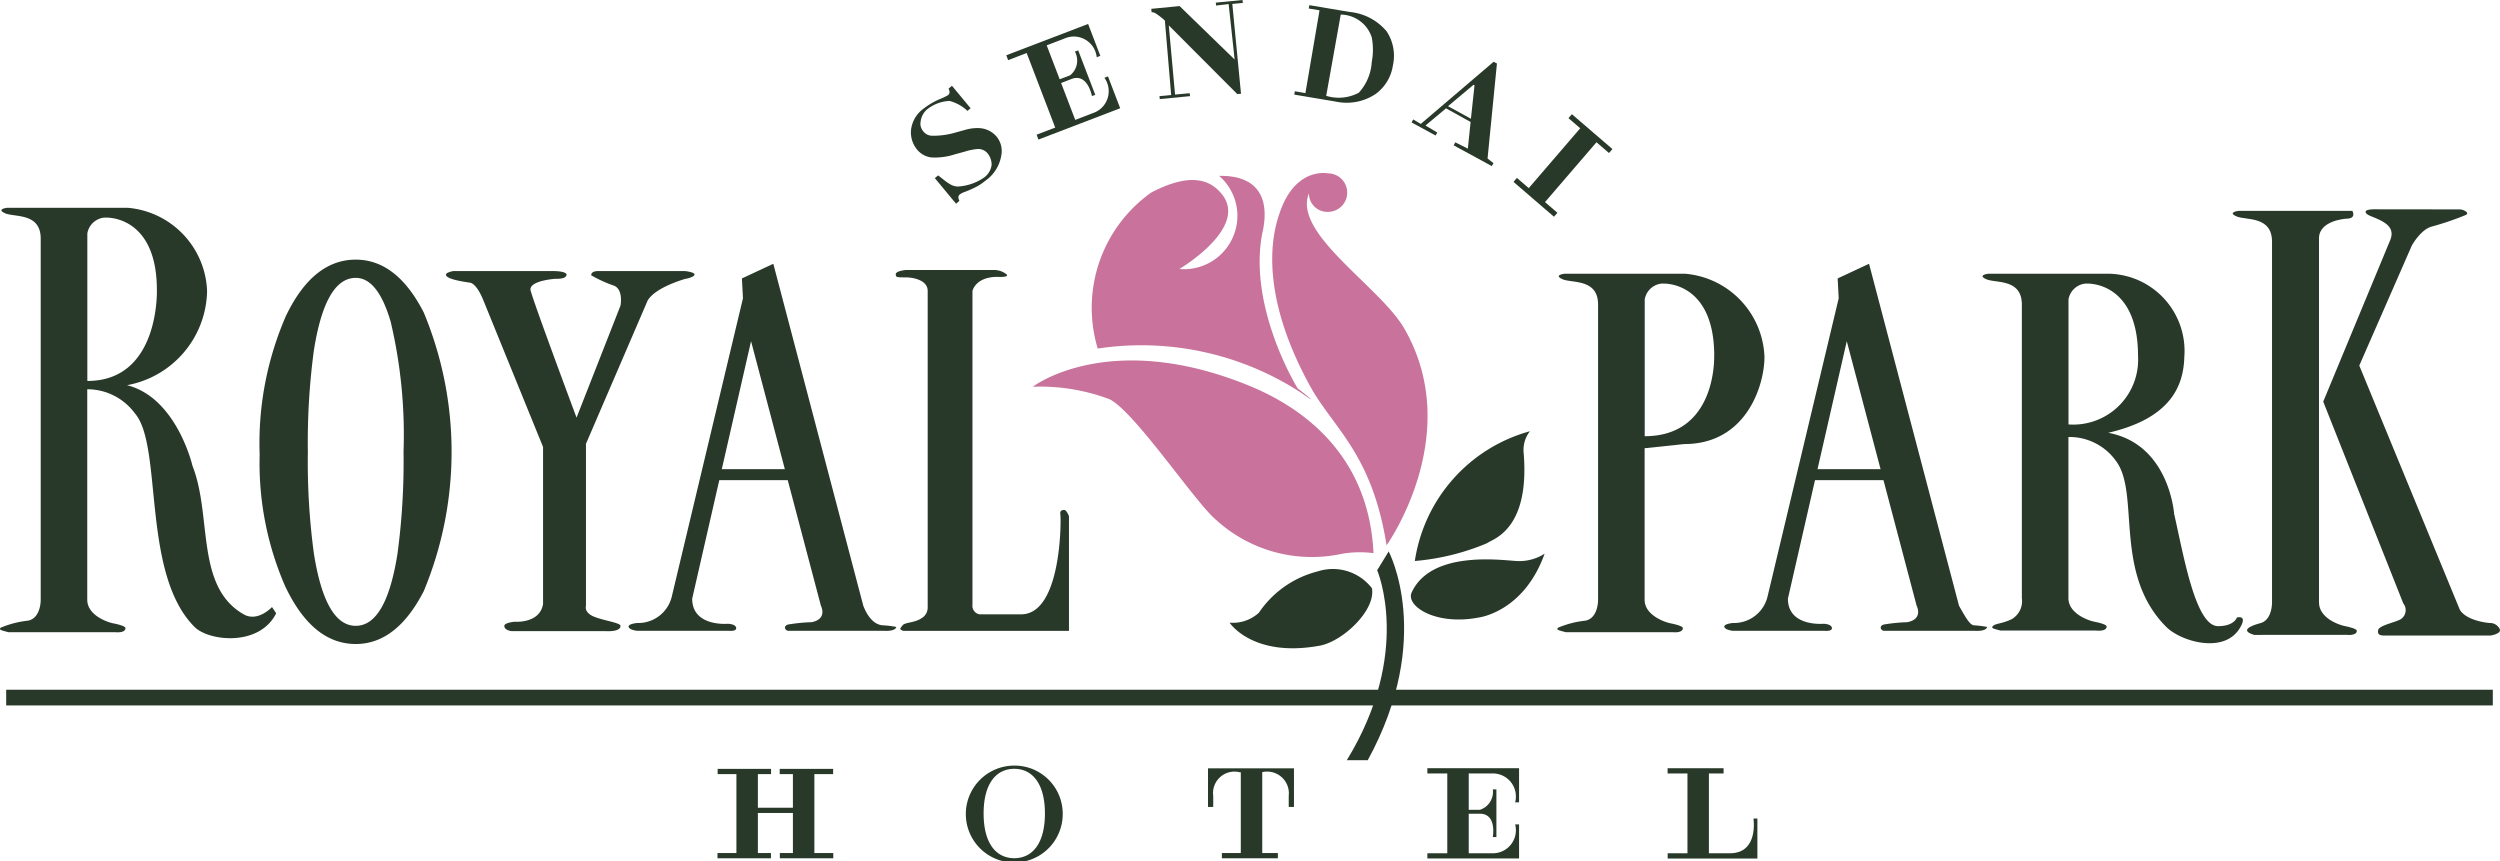 <svg id="logo" xmlns="http://www.w3.org/2000/svg" width="139.304" height="48" viewBox="0 0 139.304 48">
  <path id="パス_9403" data-name="パス 9403" d="M357.992,293.616c1.108,2.8.146,6.735,2.857,8.28.787.449,1.575-.408,1.575-.408l.233.35c-.933,1.866-3.749,1.559-4.549.758-2.974-2.974-1.75-10.089-3.324-11.9a3.285,3.285,0,0,0-2.654-1.342V301.08c0,.875,1.137,1.254,1.429,1.312s.7.161.7.27c0,.3-.583.227-.583.227h-5.948c-.357-.1-.547-.125-.423-.249a5.4,5.4,0,0,1,1.531-.394c.582-.117.7-.816.7-1.167V280.961c0-1.458-1.458-1.181-1.983-1.414s.116-.306.116-.306h6.706a4.833,4.833,0,0,1,4.432,4.636,5.435,5.435,0,0,1-4.462,5.249C357.117,289.825,357.992,293.616,357.992,293.616Zm-1.983-9.8c0-3.674-2.217-4.082-2.974-4.024a1.069,1.069,0,0,0-.9.875v8.223C356.155,288.893,356.01,283.885,356.01,283.819Z" transform="translate(-347.268 -267.663)" fill="#283929"/>
  <path id="パス_9404" data-name="パス 9404" d="M537.64,304.82c-.881,1.5-3.311.758-4.111-.043-2.974-2.974-1.444-7.436-2.8-9.243a3.183,3.183,0,0,0-2.653-1.341v8.977c0,.874,1.137,1.254,1.429,1.312s.7.161.7.27c0,.3-.583.227-.583.227h-5.333c-.357-.1-.547-.124-.423-.249.164-.164.51-.12,1.061-.393a1.163,1.163,0,0,0,.554-1.166V286.815c0-1.458-1.458-1.181-1.983-1.414s.116-.306.116-.306h6.707a4.306,4.306,0,0,1,4.213,4.636c-.044,1.575-.714,3.413-4.242,4.228,3.411.627,3.674,4.519,3.674,4.519.525,2.274,1.181,6.255,2.449,6.255.905,0,1.049-.481,1.049-.481S538.077,304.076,537.64,304.82Zm-5.686-15.147c0-3.674-2.216-4.082-2.974-4.024a1.069,1.069,0,0,0-.9.875v6.969A3.617,3.617,0,0,0,531.954,289.673Z" transform="translate(-412.82 -269.843)" fill="#283929"/>
  <path id="パス_9405" data-name="パス 9405" d="M546.7,303.145c-1.049-.306.292-.641.292-.641.583-.117.7-.816.7-1.167v-20.1c0-1.458-1.458-1.181-1.983-1.414s.117-.306.117-.306h6.342s.262.437-.35.437c0,0-1.509.087-1.509,1.093v20.286c0,.875,1.115,1.254,1.407,1.312s.7.161.7.27c0,.3-.584.226-.584.226Z" transform="translate(-421.091 -267.767)" fill="#283929"/>
  <path id="パス_9406" data-name="パス 9406" d="M490.4,294.819v8.441c0,.875,1.137,1.254,1.429,1.312s.7.161.7.27c0,.3-.583.227-.583.227h-5.948c-.357-.1-.547-.125-.423-.249a5.4,5.4,0,0,1,1.531-.394c.583-.117.7-.816.7-1.167V286.815c0-1.458-1.457-1.181-1.982-1.414s.116-.306.116-.306h6.706a4.833,4.833,0,0,1,4.432,4.636c0,1.576-1.006,4.855-4.461,4.855m1.662-4.913c0-3.674-2.217-4.082-2.974-4.024a1.069,1.069,0,0,0-.9.875v7.625C494.42,294.149,494.275,289.739,494.275,289.673Z" transform="translate(-398.759 -269.843)" fill="#283929"/>
  <path id="パス_9407" data-name="パス 9407" d="M373.346,300.234a38.156,38.156,0,0,1-.338-5.678,38.586,38.586,0,0,1,.331-5.619q.633-4.074,2.338-4.075,1.229,0,1.946,2.442a27.45,27.45,0,0,1,.717,7.252,38.431,38.431,0,0,1-.338,5.678q-.633,4.016-2.325,4.016T373.346,300.234Zm-1.538-13.3a17.759,17.759,0,0,0-1.485,7.782,17.154,17.154,0,0,0,1.42,7.326q1.523,3.221,3.934,3.221,2.274,0,3.788-2.942a20.211,20.211,0,0,0,0-15.534q-1.507-2.941-3.788-2.942Q373.309,283.847,371.809,286.936Zm3.765-3.089" transform="translate(-355.854 -269.378)" fill="#283929"/>
  <path id="パス_9408" data-name="パス 9408" d="M397.584,283.847" transform="translate(-366.006 -269.378)" fill="#283929"/>
  <path id="パス_9409" data-name="パス 9409" d="M415.246,283.847" transform="translate(-372.583 -269.378)" fill="#283929"/>
  <path id="パス_9410" data-name="パス 9410" d="M512.727,283.966" transform="translate(-408.886 -269.422)" fill="#283929"/>
  <path id="パス_9411" data-name="パス 9411" d="M438.417,331.436a2.7,2.7,0,1,1-2.7-2.67A2.685,2.685,0,0,1,438.417,331.436Zm-2.7-2.49c-.985,0-1.708.79-1.708,2.49s.722,2.49,1.708,2.49,1.708-.79,1.708-2.49S436.7,328.946,435.716,328.946Z" transform="translate(-379.2 -286.106)" fill="#283929"/>
  <rect id="長方形_2555" data-name="長方形 2555" width="1.195" height="4.666" transform="translate(80.645 42.952)" fill="#283929"/>
  <rect id="長方形_2556" data-name="長方形 2556" width="1.195" height="4.666" transform="translate(69.139 42.952)" fill="#283929"/>
  <path id="パス_9412" data-name="パス 9412" d="M477.581,329.292H474V329h5.11v1.9h-.219A1.284,1.284,0,0,0,477.581,329.292Z" transform="translate(-394.465 -286.193)" fill="#283929"/>
  <path id="パス_9413" data-name="パス 9413" d="M477.581,335.593H474v.292h5.11v-1.9h-.219A1.284,1.284,0,0,1,477.581,335.593Z" transform="translate(-394.465 -288.049)" fill="#283929"/>
  <path id="パス_9414" data-name="パス 9414" d="M457.515,329.23a1.212,1.212,0,0,1,1.506,1.312v.619h.292v-2.15h-4.79v2.15h.291v-.619a1.193,1.193,0,0,1,1.476-1.312" transform="translate(-387.211 -286.198)" fill="#283929"/>
  <rect id="長方形_2557" data-name="長方形 2557" width="1.195" height="4.666" transform="translate(94.028 42.952)" fill="#283929"/>
  <rect id="長方形_2558" data-name="長方形 2558" width="3.12" height="0.292" transform="translate(92.921 42.807)" fill="#283929"/>
  <rect id="長方形_2559" data-name="長方形 2559" width="3.12" height="0.292" transform="translate(68.085 47.533)" fill="#283929"/>
  <rect id="長方形_2560" data-name="長方形 2560" width="1.196" height="4.666" transform="translate(41.034 42.952)" fill="#283929"/>
  <rect id="長方形_2561" data-name="長方形 2561" width="2.978" height="0.292" transform="translate(39.98 47.533)" fill="#283929"/>
  <rect id="長方形_2562" data-name="長方形 2562" width="2.977" height="0.292" transform="translate(39.988 42.843)" fill="#283929"/>
  <rect id="長方形_2563" data-name="長方形 2563" width="4.665" height="1.195" transform="matrix(0.652, -0.758, 0.758, 0.652, 85.13, 10.545)" fill="#283929"/>
  <rect id="長方形_2564" data-name="長方形 2564" width="0.292" height="2.977" transform="translate(84.334 10.135) rotate(-49.281)" fill="#283929"/>
  <rect id="長方形_2565" data-name="長方形 2565" width="0.292" height="2.978" transform="translate(87.398 6.584) rotate(-49.29)" fill="#283929"/>
  <rect id="長方形_2566" data-name="長方形 2566" width="2.978" height="0.292" transform="translate(41.781 45.008)" fill="#283929"/>
  <rect id="長方形_2567" data-name="長方形 2567" width="1.196" height="4.666" transform="translate(44.182 42.952)" fill="#283929"/>
  <rect id="長方形_2568" data-name="長方形 2568" width="2.978" height="0.292" transform="translate(43.454 47.533)" fill="#283929"/>
  <rect id="長方形_2569" data-name="長方形 2569" width="2.977" height="0.292" transform="translate(43.447 42.843)" fill="#283929"/>
  <path id="パス_9415" data-name="パス 9415" d="M498.8,335.4h-3.469v.292h5v-2.23h-.219S500.415,335.4,498.8,335.4Z" transform="translate(-402.406 -287.854)" fill="#283929"/>
  <path id="パス_9416" data-name="パス 9416" d="M477.357,332.018h.809a1.047,1.047,0,0,0,.722-1.137h.2v2.653h-.2s.24-1.3-.722-1.3h-.831" transform="translate(-395.706 -286.893)" fill="#283929"/>
  <rect id="長方形_2570" data-name="長方形 2570" width="1.195" height="4.666" transform="translate(57.155 2.817) rotate(-20.952)" fill="#283929"/>
  <path id="パス_9417" data-name="パス 9417" d="M439.839,263.734l-3.128,1.2-.1-.272,4.558-1.745.68,1.777-.2.078A1.284,1.284,0,0,0,439.839,263.734Z" transform="translate(-380.538 -261.582)" fill="#283929"/>
  <path id="パス_9418" data-name="パス 9418" d="M442.434,269.62l-3.128,1.2.1.272,4.557-1.745-.68-1.776-.2.078A1.285,1.285,0,0,1,442.434,269.62Z" transform="translate(-381.544 -263.315)" fill="#283929"/>
  <path id="パス_9419" data-name="パス 9419" d="M441.073,266.942l.756-.289a1.048,1.048,0,0,0,.267-1.32l.184-.07.95,2.478-.184.07s-.239-1.3-1.138-.953l-.776.3" transform="translate(-382.201 -262.457)" fill="#283929"/>
  <rect id="長方形_2571" data-name="長方形 2571" width="138.558" height="0.875" transform="translate(0.345 38.433)" fill="#283929"/>
  <path id="パス_9420" data-name="パス 9420" d="M387.26,284.861h5.693s.872.018.569.321c-.13.13-.569.109-.569.109s-1.435.095-1.378.62c.105.527,2.566,7.114,2.566,7.114l2.449-6.24s.174-.874-.35-1.108a7.165,7.165,0,0,1-1.283-.583c0-.279.467-.233.467-.233h4.782s.51.058.51.19c0,.153-.547.255-.547.255l.175-.058c-.175.058-1.771.489-2.238,1.246l-3.44,7.99v9.039s-.117.343.408.576,1.517.35,1.517.532c0,.355-.817.291-.817.291h-5.248s-.409-.036-.409-.291c0-.183.583-.233.583-.233s1.4.117,1.575-.991v-8.747l-3.324-8.165s-.35-.933-.758-.991-1.56-.233-1.283-.525A1.161,1.161,0,0,1,387.26,284.861Z" transform="translate(-362.015 -269.755)" fill="#283929"/>
  <path id="パス_9421" data-name="パス 9421" d="M411.141,284.212l-1.749.816.058,1.108-3.966,16.62a1.92,1.92,0,0,1-1.924,1.472s-.525.044-.481.219.481.218.481.218h5.117s.437.044.393-.175-.481-.218-.481-.218-1.968.175-1.968-1.4l3.28-14.346,3.892,14.74s.394.744-.525.918a9.349,9.349,0,0,0-1.312.131c-.262.088-.174.306,0,.35h5.38s.612.044.656-.218a5.782,5.782,0,0,0-.7-.088c-.219,0-.744-.087-1.137-1.093Z" transform="translate(-368.051 -269.514)" fill="#283929"/>
  <rect id="長方形_2572" data-name="長方形 2572" width="3.98" height="0.612" transform="translate(40.014 26.143)" fill="#283929"/>
  <path id="パス_9422" data-name="パス 9422" d="M508.428,284.212l-1.749.816.058,1.108-3.965,16.62a1.921,1.921,0,0,1-1.925,1.472s-.525.044-.481.219.481.218.481.218h5.117s.437.044.393-.175-.481-.218-.481-.218-1.969.175-1.969-1.4l3.28-14.346,3.893,14.74s.393.744-.525.918a9.334,9.334,0,0,0-1.312.131c-.263.088-.175.306,0,.35h5.106s.613.044.656-.218a5.766,5.766,0,0,0-.7-.088c-.219,0-.394-.252-.864-1.093Z" transform="translate(-404.282 -269.514)" fill="#283929"/>
  <rect id="長方形_2573" data-name="長方形 2573" width="3.98" height="0.612" transform="translate(101.07 26.143)" fill="#283929"/>
  <path id="パス_9423" data-name="パス 9423" d="M427.373,284.764s-.62.047-.576.266c.029.141.025.146.584.146.262,0,1.195.1,1.195.757V303.56a.683.683,0,0,1-.349.612c-.394.262-.919.218-1.05.393s-.218.219.044.306h9.228v-6.386s-.131-.35-.262-.35-.262.043-.218.262.087,5.554-2.187,5.554h-2.318a.477.477,0,0,1-.393-.525V285.934s.16-.787,1.4-.787c0,0,.641.043.51-.131a1.108,1.108,0,0,0-.685-.252Z" transform="translate(-376.884 -269.72)" fill="#283929"/>
  <path id="パス_9424" data-name="パス 9424" d="M556.646,279.377s-.744-.043-.744.131.321.248.642.394c.491.223,1.021.525.714,1.224l-3.718,8.966L558,301.333a.6.6,0,0,1-.131.875c-.262.174-1.224.35-1.268.612s.088.306.394.306h5.86s.613-.087.525-.35a.6.6,0,0,0-.569-.35s-1.268-.087-1.662-.744l-5.6-13.6,2.93-6.692s.481-.875,1.093-1.049a15.809,15.809,0,0,0,1.925-.656c.219-.131-.175-.306-.35-.306Z" transform="translate(-424.086 -267.712)" fill="#283929"/>
  <path id="パス_9425" data-name="パス 9425" d="M429.02,269.552m1.827,5.266a.65.65,0,0,1-.057-.2.206.206,0,0,1,.093-.166.538.538,0,0,1,.074-.049c.03-.017.063-.034.1-.051l.159-.06a5.729,5.729,0,0,0,.655-.3,3.126,3.126,0,0,0,.415-.29,2.133,2.133,0,0,0,.893-1.392,1.283,1.283,0,0,0-.237-1.047,1.353,1.353,0,0,0-1.01-.5,2.448,2.448,0,0,0-.77.1l-.653.181a4.234,4.234,0,0,1-1.172.144.62.62,0,0,1-.513-.262.632.632,0,0,1-.134-.541,1.062,1.062,0,0,1,.336-.646,2.14,2.14,0,0,1,1.271-.49,2.292,2.292,0,0,1,1,.555l.176-.146-1.039-1.253-.188.156a.594.594,0,0,1,.055.2.223.223,0,0,1-.1.176,3.847,3.847,0,0,1-.453.213,4.119,4.119,0,0,0-.879.515,1.7,1.7,0,0,0-.717,1.21,1.5,1.5,0,0,0,.321,1.063,1.224,1.224,0,0,0,.8.459,3.549,3.549,0,0,0,1.315-.17l.565-.155a3.148,3.148,0,0,1,.741-.145.684.684,0,0,1,.541.263,1,1,0,0,1,.208.636,1.04,1.04,0,0,1-.449.711,2.844,2.844,0,0,1-1.422.481c-.392,0-.651-.275-1.11-.619l-.182.151,1.181,1.425Z" transform="translate(-377.389 -263.625)" fill="#283929"/>
  <path id="パス_9426" data-name="パス 9426" d="M454.13,264.109l-3.067-2.978-1.578.153.019.189a.418.418,0,0,1,.226.065,4.2,4.2,0,0,1,.513.4l.35,4.148-.651.063.016.164,1.686-.163-.016-.163-.818.075-.35-3.855,3.818,3.828.207-.02L454,261.011l.585-.056-.015-.163-1.49.146.016.163.7-.082Z" transform="translate(-385.334 -260.792)" fill="#283929"/>
  <path id="パス_9427" data-name="パス 9427" d="M463.961,266.3l.81-4.527a1.835,1.835,0,0,1,1.727,1.265,3.627,3.627,0,0,1,0,1.381,2.763,2.763,0,0,1-.72,1.707A2.368,2.368,0,0,1,463.961,266.3Zm-1.748-.255-.031.187,2.33.392a2.886,2.886,0,0,0,2.227-.444,2.414,2.414,0,0,0,.941-1.586,2.463,2.463,0,0,0-.353-1.889,3.063,3.063,0,0,0-2.053-1.078l-2.254-.379-.031.187.6.1-.787,4.614Z" transform="translate(-390.063 -260.96)" fill="#283929"/>
  <path id="パス_9428" data-name="パス 9428" d="M476.049,267.56l.055.03-.2,1.863-1.276-.7Zm-.348,3.229,1.128.9.525-5.313-.183-.1-4.061,3.466-.422-.252-.091.167,1.341.73.09-.167-.656-.391,1.145-.956,1.369.759-.153,1.487-.7-.353-.091.167,2.127,1.159.091-.167Z" transform="translate(-393.942 -262.836)" fill="#283929"/>
  <path id="パス_9429" data-name="パス 9429" d="M457.952,303.534c-.262-5.6-4.1-8.188-7-9.36-7.785-3.149-11.984.087-11.984.087a10.941,10.941,0,0,1,4.286.7c1.429.729,4.811,5.817,5.948,6.736a7.911,7.911,0,0,0,6.954,1.88A5.806,5.806,0,0,1,457.952,303.534Z" transform="translate(-381.419 -272.711)" fill="#c8729c"/>
  <path id="パス_9430" data-name="パス 9430" d="M444.515,286.028a16.294,16.294,0,0,1,11.313,2.449c1.363.961-.175-.233-.175-.233s-2.74-4.432-1.983-8.572c.057-.309.933-3.324-2.391-3.266a2.938,2.938,0,0,1,.992,2.624,2.979,2.979,0,0,1-3.207,2.566s3.849-2.274,2.391-4.141c-.579-.741-1.633-1.341-3.965-.116A7.877,7.877,0,0,0,444.515,286.028Z" transform="translate(-383.348 -266.606)" fill="#c8729c"/>
  <path id="パス_9431" data-name="パス 9431" d="M462.27,277.29c-.922,2.231,3.976,5.2,5.318,7.537,3.4,5.918-.991,12.072-.991,12.072-.817-5.132-2.974-6.531-4.258-8.864-3.13-5.69-1.927-8.989-1.691-9.681.875-2.566,2.682-2.18,2.682-2.18a1.072,1.072,0,1,1,0,2.144A1.026,1.026,0,0,1,462.27,277.29Z" transform="translate(-389.334 -266.513)" fill="#c8729c"/>
  <path id="パス_9432" data-name="パス 9432" d="M479.3,299.08a8.852,8.852,0,0,0-6.414,7.231,13.2,13.2,0,0,0,4.024-.992c.291-.233,2.391-.7,2.041-5.015A1.684,1.684,0,0,1,479.3,299.08Z" transform="translate(-394.049 -275.051)" fill="#283929"/>
  <path id="パス_9433" data-name="パス 9433" d="M479.987,309.952a2.609,2.609,0,0,1-1.575.408c-.933-.058-4.757-.581-5.832,1.749-.35.758,1.341,1.867,3.732,1.4C476.313,313.509,478.82,313.217,479.987,309.952Z" transform="translate(-393.918 -279.1)" fill="#283929"/>
  <path id="パス_9434" data-name="パス 9434" d="M464.371,312.385a2.746,2.746,0,0,0-3.033-.934,5.6,5.6,0,0,0-3.266,2.3,2.157,2.157,0,0,1-1.632.554s1.278,1.963,5.014,1.283C462.738,315.359,464.6,313.609,464.371,312.385Z" transform="translate(-387.925 -279.608)" fill="#283929"/>
  <path id="パス_9435" data-name="パス 9435" d="M466.847,321.382c3.674-6.006,1.691-10.584,1.691-10.584l.641-1.049s2.566,4.811-1.166,11.634Z" transform="translate(-391.8 -279.023)" fill="#283929"/>
</svg>
